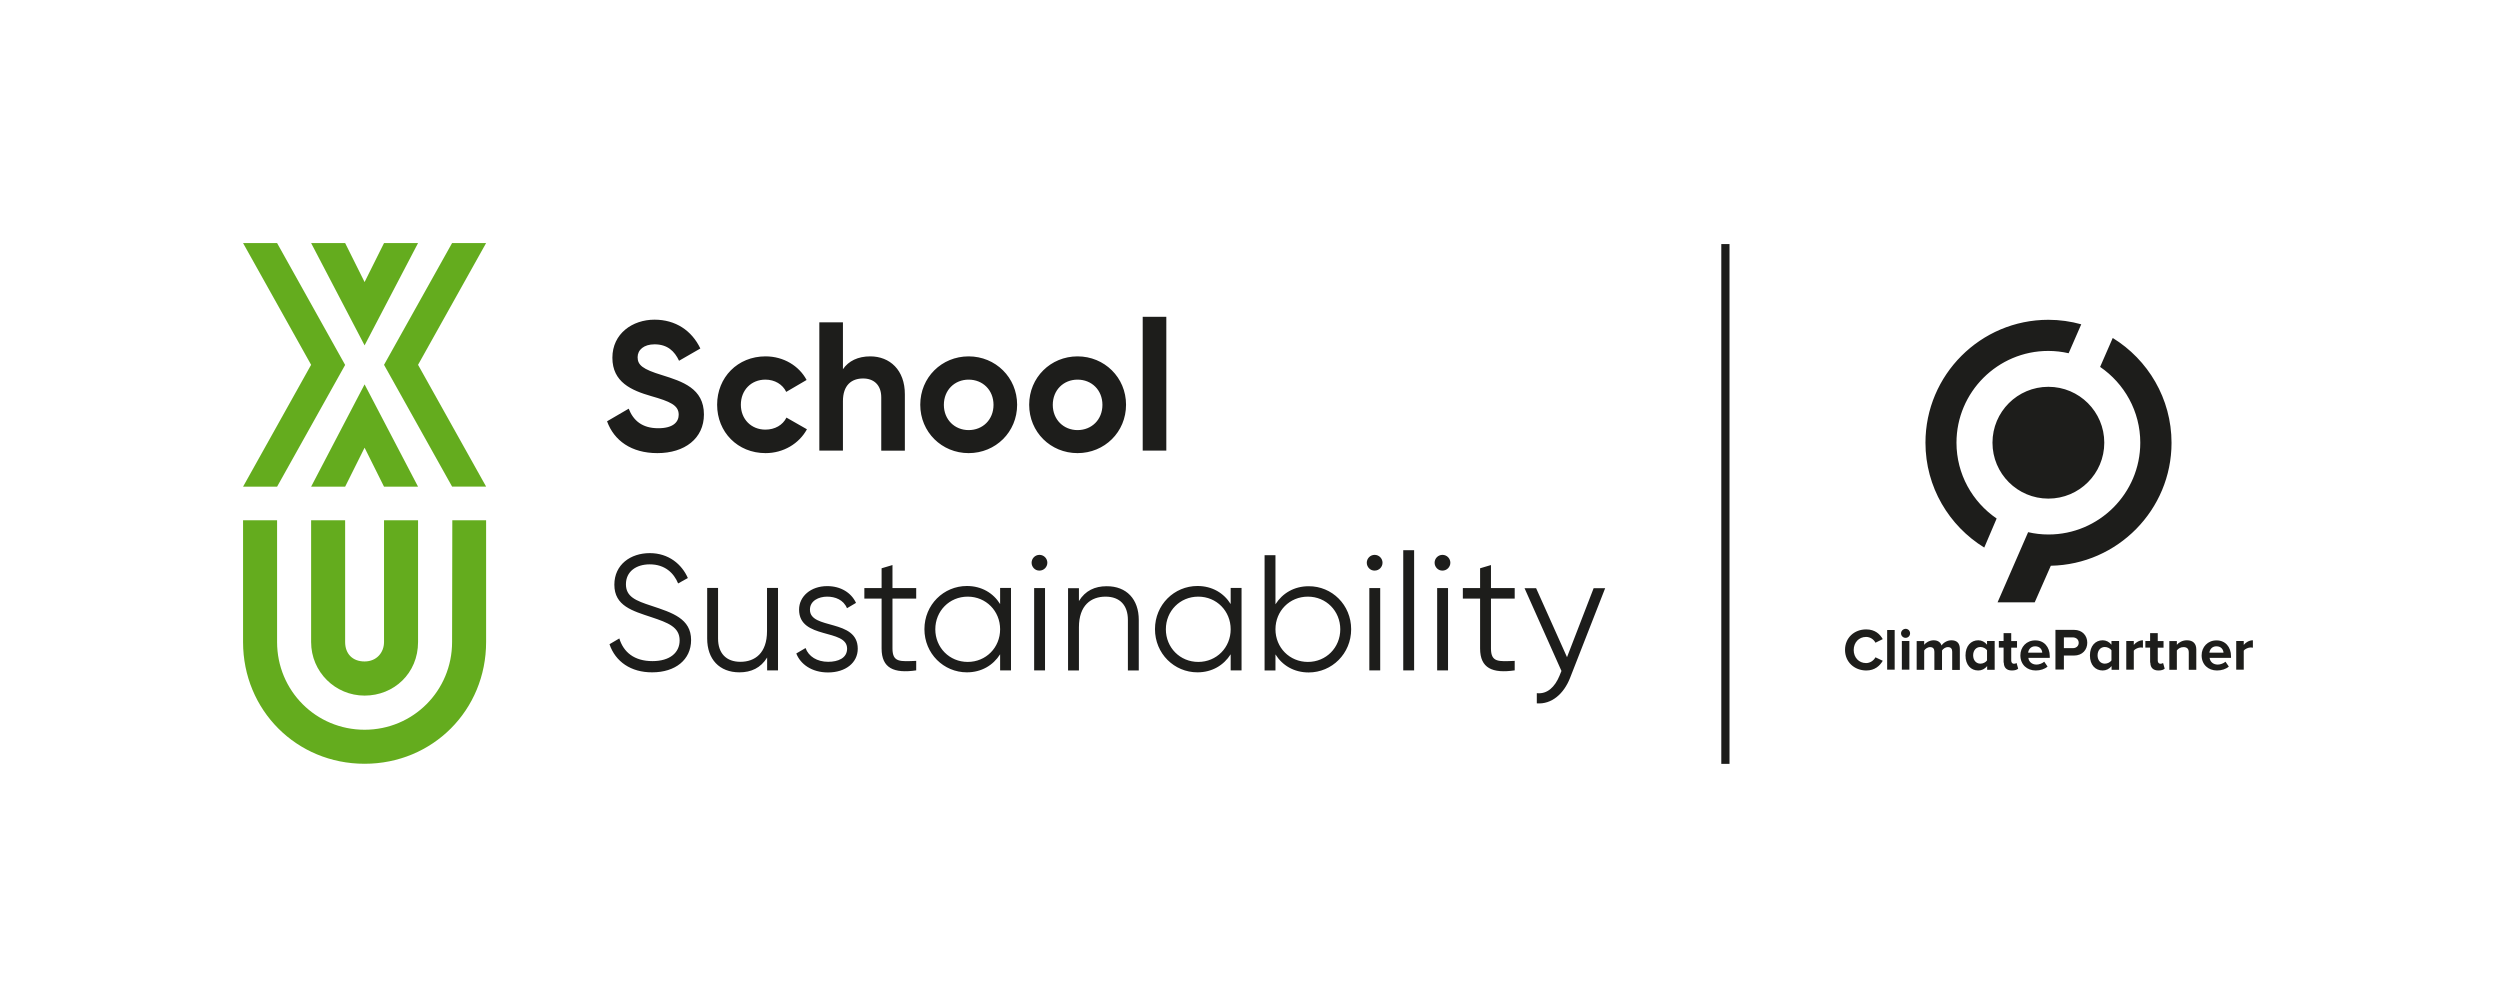 <?xml version="1.0" encoding="utf-8"?>
<!-- Generator: Adobe Illustrator 26.0.3, SVG Export Plug-In . SVG Version: 6.00 Build 0)  -->
<svg version="1.1" id="Ebene_1" xmlns="http://www.w3.org/2000/svg" xmlns:xlink="http://www.w3.org/1999/xlink" x="0px" y="0px"
	 viewBox="0 0 2160 870" style="enable-background:new 0 0 2160 870;" xml:space="preserve">
<style type="text/css">
	.st0{fill:#FD513B;}
	.st1{fill:#1EB0F9;}
	.st2{fill:#FF153F;}
	.st3{fill:#8962F8;}
	.st4{fill:#006EC7;}
	.st5{fill:#64AC1E;}
	.st6{fill:#00CDA5;}
	.st7{fill:#FFDA3A;}
	.st8{fill:#030425;}
	.st9{fill:#1D1D1B;}
</style>
<path class="st5" d="M420,449.5v105.2c0,58.9-46.2,105.2-105,105.2s-105-46.3-105-105.2V449.5h29.4v105.2
	c0,42.1,33.6,75.8,75.6,75.8s75.6-33.7,75.6-75.8l0.2-105.2H420z M331.8,449.5v105.2c0,9-6.3,16.8-16.8,16.8s-16.8-6.7-16.8-16.8
	V449.5h-29.4v105.2c0,25.9,20.9,46.3,46.2,46.3s46.2-19.2,46.2-46.3V449.5H331.8z M268.8,210l46.2,88.4l46.2-88.4h-29.4L315,243.7
	L298.2,210H268.8z M361.2,420.5L315,332.1l-46.2,88.4h29.4l16.8-33.7l16.8,33.7H361.2z M331.8,315.2l58.8,105.2H420l-58.8-105.2
	L420,210h-29.4L331.8,315.2z M210,210l58.8,105.2L210,420.5h29.4l58.8-105.2L239.4,210H210z"/>
<g>
	<path class="st9" d="M987.3,389.3h20.4V273.7h-20.4V389.3z M931,371.6c-12,0-21.4-9-21.4-21.8s9.3-21.8,21.4-21.8
		c12.2,0,21.5,9,21.5,21.8S943.2,371.6,931,371.6 M931,391.5c23.3,0,41.9-18.2,41.9-41.8s-18.7-41.8-41.9-41.8s-41.8,18.2-41.8,41.8
		S907.7,391.5,931,391.5 M836.9,371.6c-12,0-21.4-9-21.4-21.8s9.3-21.8,21.4-21.8c12.2,0,21.5,9,21.5,21.8S849.1,371.6,836.9,371.6
		 M836.9,391.5c23.3,0,41.9-18.2,41.9-41.8s-18.7-41.8-41.9-41.8c-23.3,0-41.8,18.2-41.8,41.8S813.7,391.5,836.9,391.5 M751.9,307.9
		c-10.6,0-18.8,4-23.6,11.1v-40.5h-20.4v110.8h20.4v-42.7c0-13.8,7.4-19.6,17.4-19.6c9.2,0,15.7,5.5,15.7,16.3v46.1h20.4v-48.6
		C781.9,319.6,768.7,307.9,751.9,307.9 M661.4,391.5c15.5,0,29-8.2,35.8-20.6l-17.7-10.1c-3.2,6.5-10,10.4-18.2,10.4
		c-12.2,0-21.2-9-21.2-21.5c0-12.7,9-21.7,21.2-21.7c8.1,0,14.9,4.1,18,10.6l17.6-10.3c-6.5-12.2-19.9-20.4-35.5-20.4
		c-24.1,0-41.8,18.2-41.8,41.8S637.3,391.5,661.4,391.5 M568,391.5c23.6,0,40.2-12.7,40.2-33.4c0-22.6-18.7-28.5-36.2-34
		c-16.8-5.1-21.1-8.7-21.1-15.5c0-6.3,5.4-11.1,14.6-11.1c11.2,0,17.3,5.9,21.2,14.2l18.4-10.6c-7.4-15.5-21.4-24.9-39.6-24.9
		c-19,0-36.4,12-36.4,32.9c0,21.1,16.5,28.2,33.4,33.1c16.5,4.7,23.9,7.9,23.9,16.1c0,6.2-4.6,11.7-17.7,11.7
		c-13.8,0-21.5-6.6-25.5-16.9l-18.7,10.9C530.5,380.6,545.4,391.5,568,391.5 M526.6,556.6l8.5-5c3.6,11.9,12.9,19.6,28.6,19.6
		c15.1,0,23.5-7.3,23.5-17.9c0-11.5-9.8-15.2-24.5-20.1c-16.2-5.4-31.9-9.7-31.9-28c0-17.5,14.1-27.3,30.6-27.3
		c16.4,0,27.7,9.7,32.9,21.5l-8.4,4.7c-3.7-9-11.4-16.5-24.5-16.5c-11.9,0-20.6,6.3-20.6,17.2c0,10.8,8.5,14.2,22,18.6
		c18.1,6,34.3,11.1,34.3,29.6c0,17.1-13.7,27.9-33.6,27.9C545.2,581,531.7,571.7,526.6,556.6z M672.2,508.1v71.1h-9.4v-11.1
		c-5.5,9-13.8,12.8-23.9,12.8c-17.4,0-27.9-11.4-27.9-29.2v-43.7h9.4v43.7c0,12.7,7,20.1,19.3,20.1c12.5,0,23-7.4,23-26.5v-37.3
		H672.2z M741.1,560.5c0,12.1-10.5,20.5-25.7,20.5c-14.2,0-23.9-7.3-27.4-16.4l8-4.7c2.6,7.3,10,11.9,19.5,11.9
		c8.4,0,16.4-3,16.4-11.4c0-17.6-41.5-7.5-41.5-33.7c0-11.4,10.1-20.3,24.3-20.3c11.7,0,20.8,5.7,24.9,14.5l-7.8,4.6
		c-3-7.3-10.2-10-17.1-10c-7.4,0-14.9,3.6-14.9,11.2C699.6,544.4,741.1,534.3,741.1,560.5z M771.1,517.2v43.1
		c0,12.2,6.7,11.2,20.5,10.7v8.2c-19.2,2.8-29.9-1.8-29.9-18.9v-43.1h-14.9v-9.1h14.9v-17.1l9.4-2.8v19.9h20.5v9.1H771.1z
		 M873.5,508.1v71.1h-9.4v-13.9c-6,9.5-16.1,15.6-28.7,15.6c-20.1,0-36.7-16.2-36.7-37.3s16.6-37.3,36.7-37.3
		c12.7,0,22.8,6.1,28.7,15.6v-13.9H873.5z M864.1,543.7c0-15.8-12.2-28.2-28-28.2s-28,12.4-28,28.2s12.2,28.2,28,28.2
		S864.1,559.5,864.1,543.7z M891.3,486.2c0-3.7,3-6.8,6.8-6.8c3.8,0,6.8,3.1,6.8,6.8c0,3.7-3,6.8-6.8,6.8
		C894.3,493.1,891.3,489.9,891.3,486.2z M893.5,508.1h9.4v71.1h-9.4V508.1z M983.9,535.6v43.7h-9.4v-43.7c0-12.7-7-20.1-19.3-20.1
		c-12.5,0-23,7.4-23,26.5v37.3h-9.4v-71.1h9.4v11.1c5.5-9,13.8-12.8,23.9-12.8C973.4,506.4,983.9,517.8,983.9,535.6z M1072.7,508.1
		v71.1h-9.4v-13.9c-6,9.5-16.1,15.6-28.7,15.6c-20.1,0-36.7-16.2-36.7-37.3s16.6-37.3,36.7-37.3c12.7,0,22.8,6.1,28.7,15.6v-13.9
		H1072.7z M1063.3,543.7c0-15.8-12.2-28.2-28-28.2s-28,12.4-28,28.2s12.2,28.2,28,28.2S1063.3,559.5,1063.3,543.7z M1167.4,543.7
		c0,21-16.6,37.3-36.7,37.3c-12.7,0-22.8-6.1-28.7-15.6v13.9h-9.4v-99.6h9.4v42.4c6-9.5,16.1-15.6,28.7-15.6
		C1150.8,506.4,1167.4,522.6,1167.4,543.7z M1158,543.7c0-15.8-12.2-28.2-28-28.2c-15.8,0-28,12.4-28,28.2s12.2,28.2,28,28.2
		C1145.8,571.9,1158,559.5,1158,543.7z M1180.9,486.2c0-3.7,3-6.8,6.8-6.8c3.8,0,6.8,3.1,6.8,6.8c0,3.7-3,6.8-6.8,6.8
		C1183.9,493.1,1180.9,489.9,1180.9,486.2z M1183.1,508.1h9.4v71.1h-9.4V508.1z M1212.4,475.4h9.4v103.8h-9.4V475.4z M1239.5,486.2
		c0-3.7,3-6.8,6.8-6.8c3.8,0,6.8,3.1,6.8,6.8c0,3.7-3,6.8-6.8,6.8C1242.5,493.1,1239.5,489.9,1239.5,486.2z M1241.7,508.1h9.4v71.1
		h-9.4V508.1z M1288.2,517.2v43.1c0,12.2,6.7,11.2,20.5,10.7v8.2c-19.2,2.8-29.9-1.8-29.9-18.9v-43.1h-14.9v-9.1h14.9v-17.1l9.4-2.8
		v19.9h20.5v9.1H1288.2z M1386.9,508.1l-30.4,77.7c-5.4,13.7-15.9,22.9-28.7,21.9v-8.8c9.2,1,15.6-5.5,19.5-14.8l1.8-4.4l-31.9-71.5
		h10l26.7,59.6l23-59.6H1386.9z M1714.4,473.1c-30.4-18.7-50.8-52.3-50.8-90.6c0-58.6,47.6-106.2,106.2-106.2
		c9.8,0,19.4,1.4,28.4,3.9l-10.9,25c-5.7-1.3-11.5-2-17.6-2c-43.7,0-79.3,35.6-79.3,79.3c0,27.2,13.8,51.2,34.7,65.5L1714.4,473.1z
		 M1818.1,382.5c0,26.7-21.6,48.3-48.3,48.3c-26.7,0-48.3-21.6-48.3-48.3c0-26.7,21.6-48.3,48.3-48.3
		C1796.5,334.2,1818.1,355.8,1818.1,382.5 M1758,520.4h-32.1l26.4-60.6c5.6,1.3,11.5,2,17.6,2c43.7,0,79.3-35.6,79.3-79.3
		c0-27.2-13.8-51.2-34.7-65.5l10.9-25c30.4,18.7,50.8,52.3,50.8,90.6c0,57.9-46.6,105.1-104.3,106.2L1758,520.4z M1594.1,561.5
		c0-10.5,8-17.7,18.3-17.7c7.6,0,11.9,4.1,14.3,8.4l-6.3,3.1c-1.4-2.8-4.5-5-8.1-5c-6.2,0-10.7,4.8-10.7,11.3
		c0,6.5,4.5,11.3,10.7,11.3c3.5,0,6.6-2.2,8.1-5l6.3,3c-2.5,4.3-6.8,8.4-14.3,8.4C1602.1,579.2,1594.1,572,1594.1,561.5
		 M1630.5,578.6h6.5v-34.3h-6.5V578.6z M1642.5,547.2c0,2.2,1.8,3.9,3.9,3.9c2.2,0,3.9-1.7,3.9-3.9c0-2.2-1.7-3.9-3.9-3.9
		C1644.3,543.4,1642.5,545.1,1642.5,547.2 M1643.2,578.6h6.5v-24.8h-6.5V578.6z M1693.3,578.6v-17.9c0-5.1-2.7-7.5-7.3-7.5
		c-3.8,0-7.1,2.3-8.5,4.5c-0.9-2.8-3.2-4.5-6.9-4.5c-3.8,0-7.1,2.4-8.1,3.9v-3.2h-6.5v24.8h6.5v-16.7c1-1.4,2.9-2.9,5.1-2.9
		c2.7,0,3.7,1.6,3.7,4v15.7h6.6v-16.8c0.9-1.3,2.8-2.9,5.1-2.9c2.7,0,3.7,1.6,3.7,4v15.7H1693.3z M1723.4,578.6v-24.8h-6.6v3.2
		c-2-2.5-4.7-3.8-7.6-3.8c-6.3,0-11,4.9-11,13.1c0,8.3,4.7,13,11,13c3,0,5.7-1.3,7.7-3.8v3.2H1723.4z M1716.8,570.6
		c-1.1,1.6-3.4,2.8-5.7,2.8c-3.7,0-6.3-2.9-6.3-7.2c0-4.3,2.6-7.2,6.3-7.2c2.2,0,4.6,1.2,5.7,2.8V570.6 M1731.3,572.5
		c0,4.4,2.5,6.8,7,6.8c2.7,0,4.5-0.7,5.4-1.6l-1.4-4.9c-0.4,0.4-1.3,0.7-2.3,0.7c-1.4,0-2.3-1.2-2.3-2.7v-11.2h5v-5.7h-5V547h-6.6
		v6.8h-4.1v5.7h4.1V572.5 M1745.6,566.2c0,8,5.7,13.1,13.3,13.1c3.9,0,7.8-1.2,10.2-3.4l-2.9-4.2c-1.6,1.5-4.5,2.5-6.6,2.5
		c-4.2,0-6.7-2.6-7.1-5.8h18.5v-1.4c0-8.1-5-13.7-12.4-13.7C1750.9,553.2,1745.6,559,1745.6,566.2 M1758.4,558.4
		c4.3,0,6,3.1,6.1,5.5h-12.2C1752.6,561.4,1754.4,558.4,1758.4,558.4 M1783.2,578.6v-12.2h8.7c7.4,0,11.5-5.1,11.5-11.1
		c0-6-4.1-11.1-11.5-11.1h-16v34.3H1783.2z M1796,555.4c0,2.8-2.2,4.6-5,4.6h-7.8v-9.3h7.8C1793.8,550.8,1796,552.5,1796,555.4
		 M1830.9,578.6v-24.8h-6.6v3.2c-2-2.5-4.7-3.8-7.6-3.8c-6.3,0-11,4.9-11,13.1c0,8.3,4.7,13,11,13c3,0,5.7-1.3,7.7-3.8v3.2H1830.9z
		 M1824.3,570.6c-1.1,1.6-3.4,2.8-5.7,2.8c-3.7,0-6.3-2.9-6.3-7.2c0-4.3,2.6-7.2,6.3-7.2c2.2,0,4.6,1.2,5.7,2.8V570.6 M1843.6,578.6
		v-16.4c1.1-1.6,4-2.8,6.1-2.8c0.7,0,1.3,0.1,1.8,0.2v-6.4c-3.1,0-6.2,1.8-7.9,4v-3.4h-6.5v24.8H1843.6z M1857.9,572.5
		c0,4.4,2.5,6.8,7,6.8c2.7,0,4.5-0.7,5.4-1.6l-1.4-4.9c-0.4,0.4-1.3,0.7-2.3,0.7c-1.4,0-2.3-1.2-2.3-2.7v-11.2h5v-5.7h-5V547h-6.6
		v6.8h-4.1v5.7h4.1V572.5 M1897.6,578.6v-17.5c0-4.8-2.6-7.9-8.1-7.9c-4.1,0-7.1,2-8.7,3.9v-3.2h-6.5v24.8h6.5v-16.7
		c1.1-1.5,3.1-2.9,5.7-2.9c2.8,0,4.6,1.2,4.6,4.6v15H1897.6z M1902.2,566.2c0,8,5.7,13.1,13.3,13.1c3.9,0,7.8-1.2,10.2-3.4l-2.9-4.2
		c-1.6,1.5-4.5,2.5-6.6,2.5c-4.2,0-6.7-2.6-7.1-5.8h18.5v-1.4c0-8.1-5-13.7-12.4-13.7C1907.5,553.2,1902.2,559,1902.2,566.2
		 M1915,558.4c4.3,0,6,3.1,6.1,5.5h-12.2C1909.2,561.4,1911,558.4,1915,558.4 M1938.6,578.6v-16.4c1.1-1.6,4-2.8,6.1-2.8
		c0.7,0,1.3,0.1,1.8,0.2v-6.4c-3.1,0-6.2,1.8-7.9,4v-3.4h-6.5v24.8H1938.6z M1494.3,660h-7.1V210.9h7.1V660z"/>
</g>
</svg>
